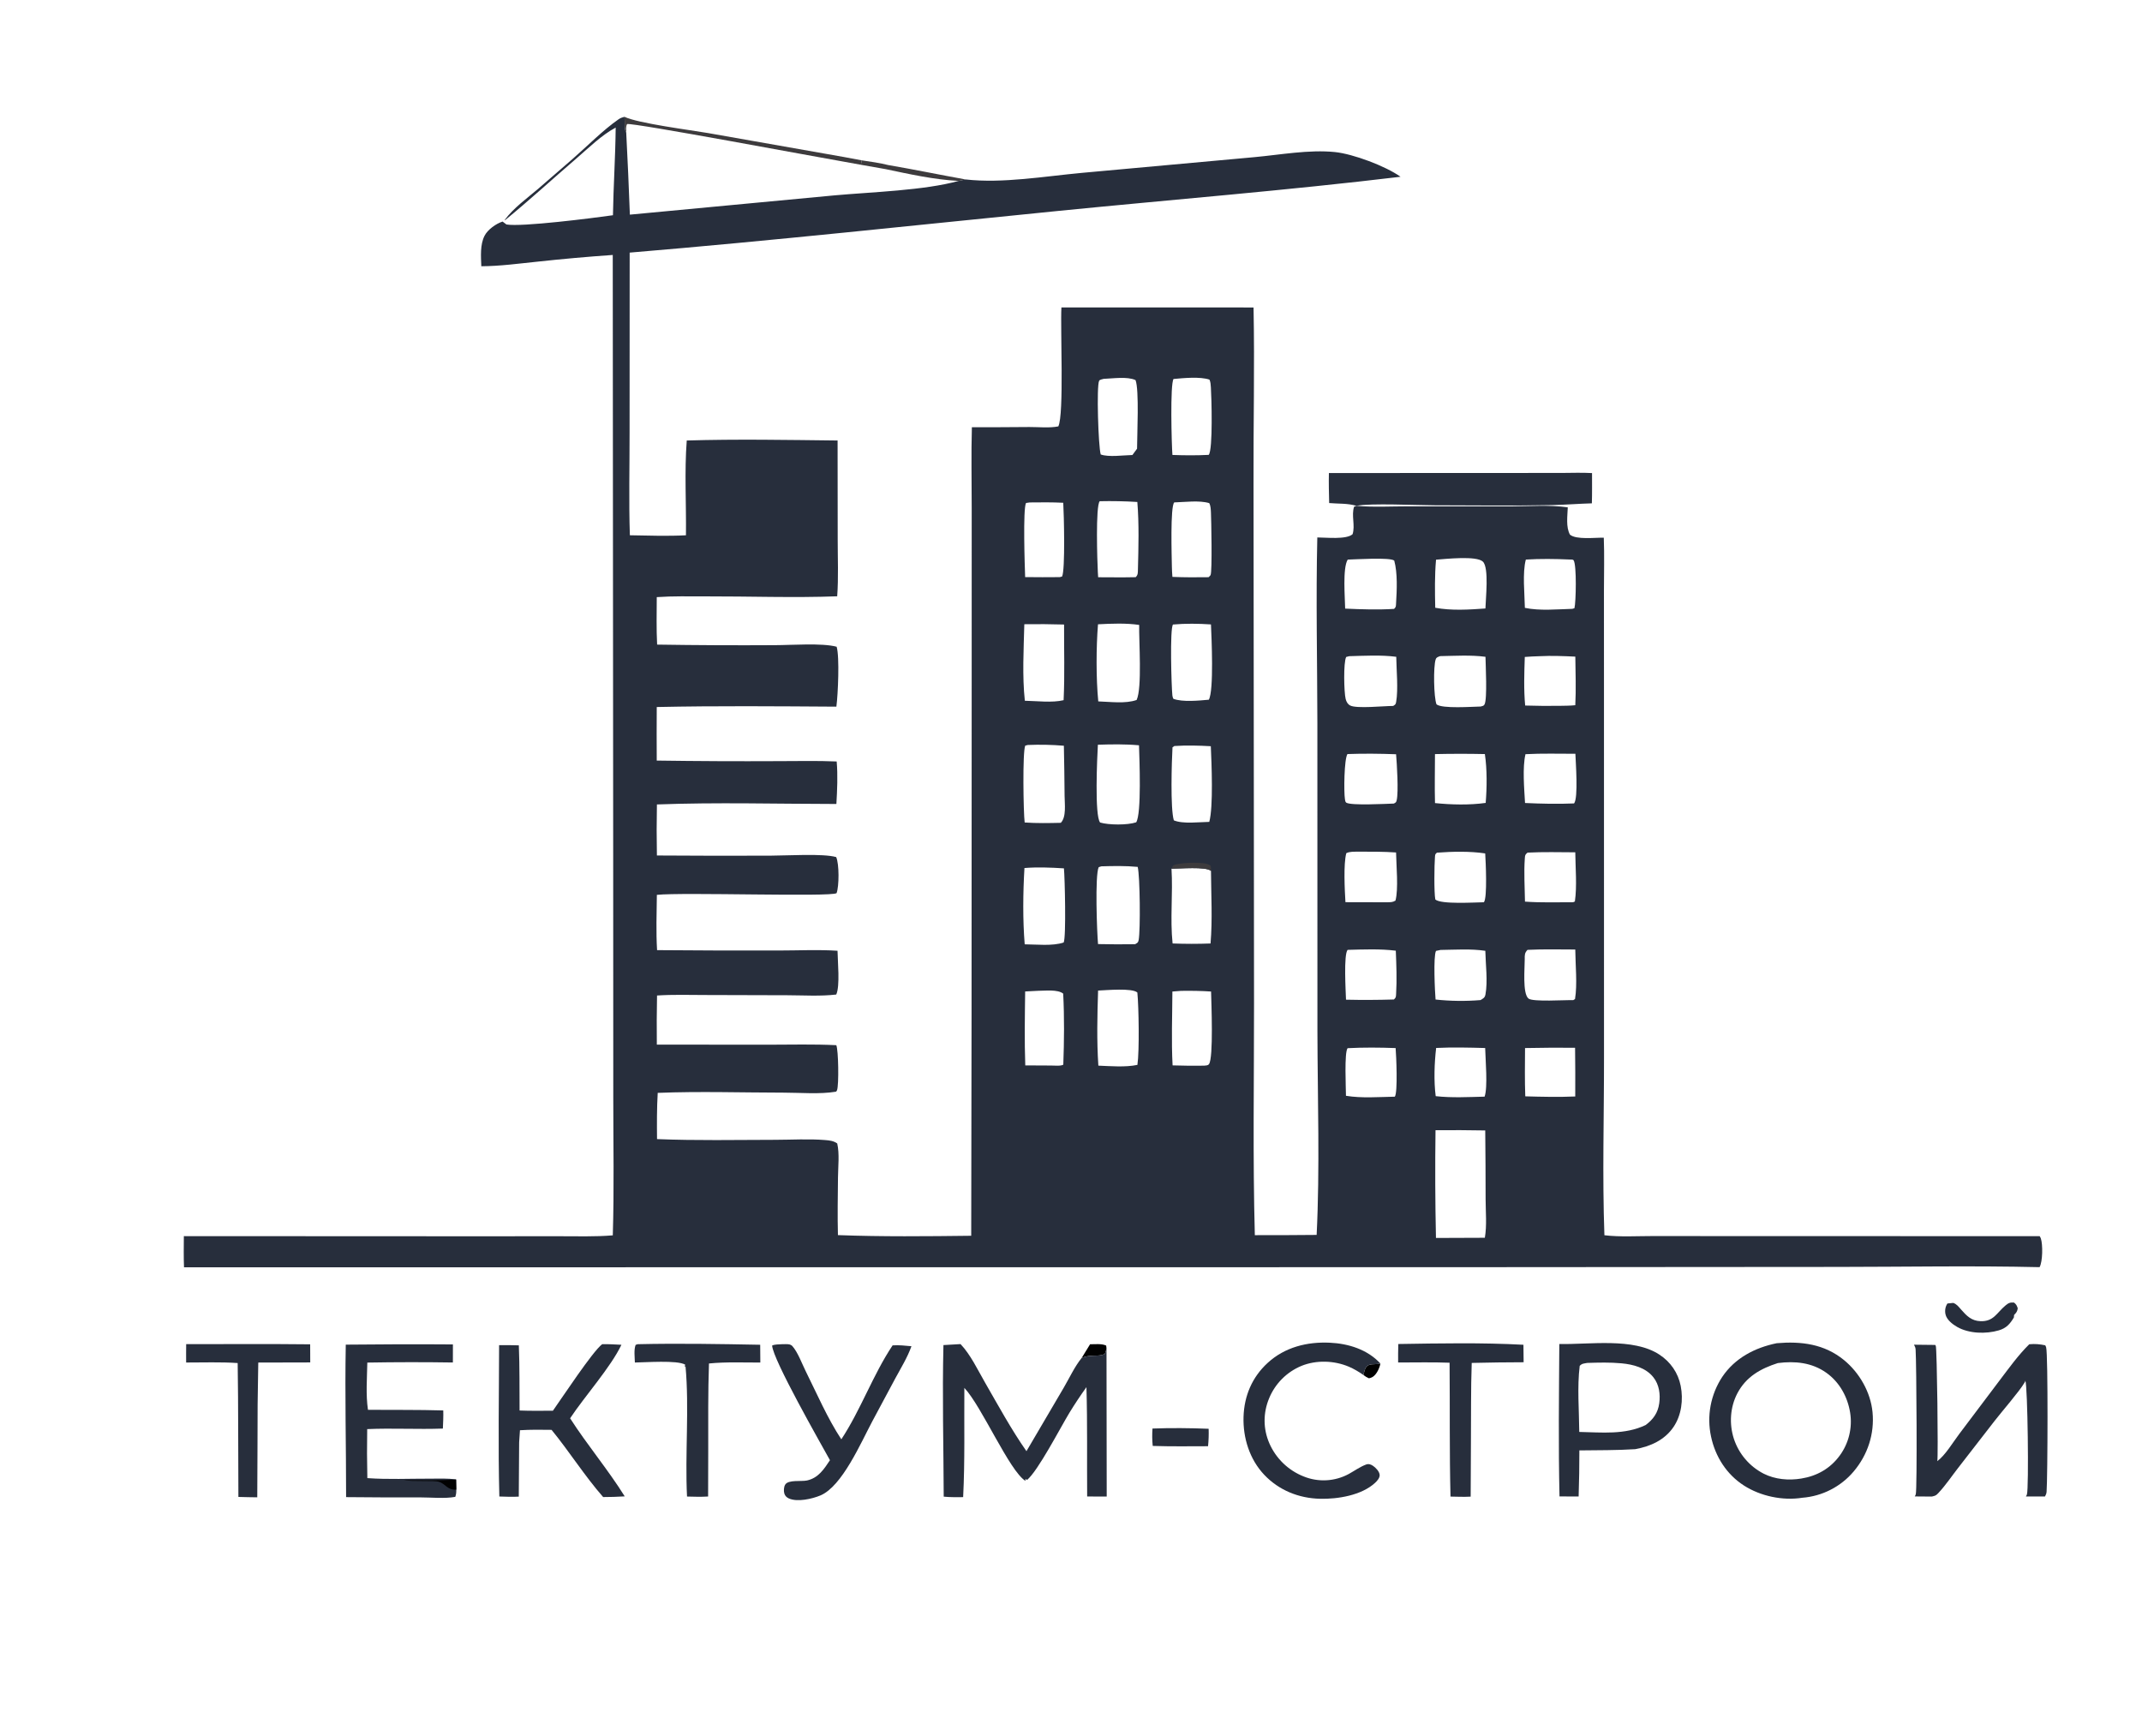 <?xml version="1.0" encoding="UTF-8"?> <svg xmlns="http://www.w3.org/2000/svg" width="1392" height="1128" viewBox="0 0 1392 1128" fill="none"><path d="M886.024 893.481C886.446 891.901 886.797 889.931 887.661 888.536C889.379 885.762 893.576 886.817 896.405 886.186L897.072 886.031C896.54 888.962 894.639 893.132 892.003 894.775C891.254 895.241 890.479 895.443 889.629 895.637C888.208 895.039 887.238 894.432 886.024 893.481Z" fill="#010101"></path><path d="M708.398 873.526C711.71 873.55 715.861 872.988 718.863 874.374L719.071 876.179C718.792 877.188 718.52 879.548 717.576 879.993C713.762 881.79 708.275 879.925 702.908 882.453L708.398 873.526Z" fill="#010101"></path><path d="M560.014 104.192C565.705 105.104 571.57 105.781 577.147 107.238C593.992 110.113 610.728 113.595 627.546 116.613L622.905 117.572C606.803 116.686 591.328 113.228 575.599 109.915L559.459 107.07L560.014 104.192Z" fill="#3D3B3D"></path><path d="M748.959 928.282C761.012 927.839 773.395 927.941 785.447 928.441C785.583 932.289 785.444 935.947 785.064 939.778C773.087 939.798 761.08 939.988 749.109 939.585C748.723 935.727 748.685 932.149 748.959 928.282Z" fill="#272E3C"></path><path d="M1265.57 847.017C1266.82 846.84 1268.11 846.766 1269.37 846.652C1271.67 847.511 1272.81 849.113 1274.37 850.884C1278.03 855.029 1281.12 858.311 1287.04 858.521C1295.63 858.825 1297.55 853.113 1303.29 848.308C1305.27 846.653 1306.31 846.237 1308.82 846.42C1310.31 847.58 1310.68 848.383 1311.25 850.159C1310.96 852.247 1310.31 852.999 1308.87 854.494L1308.75 856.101C1306.21 860.312 1303.89 863.032 1298.94 864.489C1290.62 866.936 1279.6 866.652 1271.94 862.297C1268.9 860.573 1265 857.579 1264.27 853.933C1263.78 851.481 1264.21 849.021 1265.57 847.017Z" fill="#272E3C"></path><path d="M120.989 873.452C147.843 873.465 174.716 873.246 201.567 873.557L201.614 885.326L167.838 885.406C167.45 903.583 167.283 921.762 167.336 939.943L167.186 972.975C163.102 972.967 159.008 972.814 154.924 972.726C154.733 943.73 154.907 914.719 154.455 885.728C143.394 884.961 132.061 885.415 120.965 885.382C120.903 881.409 120.976 877.426 120.989 873.452Z" fill="#272E3C"></path><path d="M908.698 873.359C935.573 872.934 963.196 872.392 990.02 873.845L990.146 885.209C978.9 885.234 967.655 885.38 956.412 885.646C955.798 902.848 956.057 920.176 955.898 937.395L955.731 972.536C951.371 972.766 946.985 972.588 942.622 972.502C941.911 943.553 942.287 914.481 942.027 885.516C930.922 885.087 919.706 885.386 908.588 885.366C908.496 881.371 908.639 877.355 908.698 873.359Z" fill="#272E3C"></path><path d="M414.444 873.482C440.863 872.871 467.589 873.352 494.021 873.842L494.108 885.396C483.064 885.42 471.722 884.907 460.736 886.011C460.066 904.644 460.29 923.337 460.255 941.982L460.176 972.447C455.606 972.756 451.045 972.592 446.471 972.477C445.094 944.958 447.992 914.839 445.491 887.811L444.878 888.249L445.298 886.789C440.314 883.69 418.916 885.356 412.582 885.383C412.508 881.934 411.836 877.105 413.072 873.909L414.444 873.482Z" fill="#272E3C"></path><path d="M508.08 873.489C509.567 873.503 511.775 873.3 513.202 873.672C513.628 873.783 514.447 874.172 514.792 874.551C518.446 878.562 521.16 886.139 523.592 891.02C530.871 905.627 537.762 921.698 546.747 935.291C559.479 915.928 567.25 893.433 580.063 874.239C584.167 873.953 588.232 874.428 592.317 874.794C589.732 882.061 585.415 889.06 581.75 895.828L566.907 923.534C559.513 937.366 547.288 965.842 533.161 971.756C527.752 974.02 518.121 976.226 512.596 973.684C511.215 973.048 510.187 972.039 509.727 970.571C509.203 968.899 509.342 966.231 510.271 964.729C512.338 961.384 520.704 962.844 524.408 962.037C531.817 960.422 535.454 954.71 539.352 948.851C533.269 937.82 502.286 883.605 501.77 874.346C503.564 873.521 506.119 873.634 508.08 873.489Z" fill="#272E3C"></path><path d="M886.024 893.481C883.084 891.428 879.842 889.49 876.54 888.088C867.022 884.047 855.375 883.67 845.75 887.575C845.163 887.818 844.582 888.076 844.007 888.347C843.432 888.619 842.864 888.905 842.303 889.204C841.743 889.504 841.19 889.817 840.645 890.144C840.1 890.471 839.563 890.812 839.034 891.165C838.505 891.518 837.986 891.885 837.476 892.264C836.965 892.643 836.464 893.034 835.973 893.437C835.482 893.841 835.002 894.257 834.531 894.684C834.06 895.111 833.6 895.55 833.151 896C832.702 896.45 832.265 896.911 831.838 897.382C831.412 897.854 830.998 898.336 830.595 898.828C830.192 899.32 829.802 899.822 829.424 900.333C829.047 900.844 828.682 901.364 828.329 901.893C827.977 902.422 827.638 902.96 827.313 903.506C826.987 904.052 826.675 904.605 826.376 905.166C826.078 905.727 825.794 906.296 825.523 906.871C825.253 907.446 824.997 908.028 824.755 908.616C820.818 918.093 820.797 928.342 824.852 937.781C825.117 938.392 825.396 938.996 825.69 939.593C825.984 940.19 826.293 940.78 826.616 941.362C826.939 941.945 827.277 942.519 827.628 943.084C827.979 943.649 828.344 944.206 828.723 944.754C829.102 945.301 829.494 945.839 829.899 946.367C830.304 946.896 830.722 947.414 831.153 947.921C831.584 948.429 832.027 948.926 832.482 949.412C832.937 949.898 833.404 950.372 833.883 950.835C834.361 951.298 834.851 951.749 835.352 952.188C835.853 952.627 836.364 953.053 836.885 953.467C837.407 953.881 837.939 954.282 838.48 954.669C839.021 955.057 839.572 955.431 840.132 955.791C840.691 956.152 841.26 956.498 841.837 956.831C842.414 957.164 842.998 957.482 843.591 957.786C844.183 958.09 844.783 958.379 845.39 958.653C845.997 958.928 846.61 959.187 847.229 959.431C847.813 959.668 848.403 959.888 849 960.091C849.596 960.295 850.197 960.483 850.804 960.654C851.411 960.825 852.022 960.979 852.637 961.116C853.252 961.253 853.87 961.374 854.492 961.478C855.113 961.581 855.737 961.668 856.364 961.737C856.991 961.806 857.618 961.858 858.247 961.893C858.876 961.928 859.506 961.945 860.137 961.945C860.767 961.945 861.397 961.928 862.026 961.894C862.655 961.859 863.283 961.808 863.91 961.739C864.536 961.67 865.16 961.584 865.782 961.481C866.404 961.378 867.022 961.258 867.637 961.121C868.252 960.984 868.863 960.831 869.47 960.66C870.077 960.489 870.678 960.302 871.275 960.099C871.872 959.896 872.462 959.676 873.046 959.44C873.631 959.204 874.208 958.952 874.779 958.684C875.35 958.417 875.912 958.134 876.467 957.835C880.153 955.816 883.875 953.097 887.82 951.651C889.449 951.054 890.879 951.603 892.272 952.521C894.01 953.668 896.508 956.261 896.589 958.494C896.66 960.442 894.922 962.35 893.596 963.577C884.817 971.699 869.321 974.209 857.813 973.924C843.987 973.582 831.099 968.412 821.529 958.291C812.054 948.271 807.712 934.337 808.121 920.738C808.531 907.101 813.682 894.896 823.812 885.62C834.971 875.402 849.383 871.825 864.215 872.509C876.339 873.068 888.699 876.937 897.072 886.031L896.405 886.186C893.576 886.817 889.379 885.762 887.661 888.536C886.797 889.931 886.446 891.901 886.024 893.481Z" fill="#272E3C"></path><path d="M391.344 873.461C395.502 873.374 399.684 873.666 403.838 873.855C396.939 888.398 379.982 907.299 370.492 921.626C381.615 938.997 395.053 954.826 405.983 972.364C401.313 972.655 396.638 972.801 391.959 972.804C379.883 959.014 370.048 943.323 358.443 929.139C351.576 929.037 344.767 928.956 337.908 929.387L337.373 937.213L337.135 972.522C332.937 972.78 328.706 972.566 324.504 972.453C323.658 939.743 324.283 906.846 324.344 874.114C328.62 873.997 332.895 874.133 337.169 874.231C337.75 888.307 337.552 902.477 337.654 916.566C344.865 916.862 352.096 916.732 359.312 916.707C365.299 908.279 385.093 878.173 391.344 873.461Z" fill="#272E3C"></path><path d="M224.704 873.768C247.913 873.501 271.122 873.454 294.331 873.626L294.312 885.369C275.777 885.082 257.242 885.101 238.707 885.424C238.541 895.388 237.637 906.262 239.133 916.119C255.433 916.25 271.772 916.027 288.063 916.524C288.18 920.459 287.983 924.372 287.808 928.303C271.438 928.911 255.01 927.921 238.629 928.656C238.444 939.272 238.476 949.887 238.725 960.501C252.185 961.467 265.991 960.814 279.492 960.848C285.041 960.862 290.909 960.523 296.395 961.392L296.525 967.987C296.554 969.751 296.468 971.008 295.874 972.678C288.868 973.95 280.403 973.029 273.221 973.027C257.12 973.082 241.019 973.024 224.918 972.851C224.946 939.86 224.079 906.74 224.704 873.768Z" fill="#272E3C"></path><path d="M296.395 961.392L296.525 967.987C290.526 968.367 289.891 964.357 285.13 962.837C282.164 961.891 267.718 962.86 262.266 961.812C273.593 961.804 285.097 962.182 296.395 961.392Z" fill="#010101"></path><path d="M1014.94 307.326C1021.47 307.296 1028.1 307.035 1034.6 307.414C1034.59 313.958 1034.69 320.536 1034.49 327.075C1025.84 327.314 1017.21 328.037 1008.57 328.213C983.124 328.734 957.59 328.38 932.136 328.344C921.249 328.328 890.136 326.869 881.504 328.7C875.75 326.96 869.7 327.424 863.773 326.894C863.61 320.388 863.454 313.901 863.598 307.393L1014.94 307.326Z" fill="#272E3C"></path><path d="M1318.73 873.52C1322.44 873.174 1325.49 873.438 1329.11 874.194C1329.39 874.723 1329.53 874.917 1329.71 875.558C1331.02 880.196 1330.68 960.273 1330 969.309C1329.91 970.558 1329.54 971.344 1328.96 972.426L1316.56 972.444C1316.77 972.053 1317.07 971.572 1317.21 971.131C1318.55 967.024 1317.7 900.498 1316.19 897.166C1315.98 897.981 1316.11 897.682 1315.66 898.457C1312.32 904.167 1300.87 917.278 1296.15 923.392L1272.41 954.002C1268.23 959.383 1264.24 965.353 1259.58 970.287C1258.03 971.929 1257.56 971.962 1255.42 972.486L1244.32 972.398C1244.7 971.761 1244.75 971.759 1245 970.919C1245.94 967.728 1245.46 885.331 1244.88 876.925C1244.79 875.676 1244.42 874.887 1243.83 873.806C1248.42 873.825 1253.02 873.875 1257.61 873.956C1257.73 874.159 1257.88 874.35 1257.99 874.565C1258.78 876.166 1259.66 947.138 1258.97 949.478C1264.23 945.569 1269.18 937.169 1273.2 931.86L1299.47 897.001C1305.58 888.968 1311.53 880.624 1318.73 873.52Z" fill="#272E3C"></path><path d="M613.106 874.053L624.219 873.403C630.773 880.322 635.351 890.119 640.101 898.352C648.71 913.278 657.169 928.877 667.05 942.997L691.359 901.606C694.889 895.565 698.482 887.826 702.908 882.453C708.275 879.925 713.762 881.79 717.576 879.993C718.52 879.548 718.792 877.188 719.071 876.179L719.207 972.471L706.499 972.443C706.316 948.797 706.724 925.014 706.033 901.385C702.16 906.776 698.488 912.302 695.019 917.961C689.091 927.701 674.499 955.973 667.369 961.754L666.485 960.944L666.348 962.271C655.959 955.809 637.958 913.793 626.691 901.868C626.51 925.443 627.108 949.328 625.909 972.858C621.698 972.878 617.479 972.98 613.284 972.541C613.172 939.768 612.298 906.8 613.106 874.053Z" fill="#272E3C"></path><path d="M1013.34 873.353C1033 873.783 1061.31 869.108 1078.28 880.181C1085.58 884.945 1090.55 892.045 1092.23 900.622C1093.97 909.532 1092.74 919.634 1087.56 927.252C1081.73 935.842 1072.56 939.867 1062.67 941.694C1050.61 942.462 1038.45 942.335 1026.37 942.495C1026.38 952.48 1026.22 962.462 1025.89 972.441L1013.46 972.4C1012.7 939.47 1013.12 906.296 1013.34 873.353ZM1031.45 885.644C1029.33 886.072 1028.09 885.95 1026.59 887.57C1024.88 901.291 1026.2 916.603 1026.3 930.494C1040.92 930.767 1055.92 932.506 1069.48 925.988C1074.36 922.284 1077.38 918.197 1078.27 911.938C1079.1 906.066 1078.25 899.75 1074.48 894.996C1069.49 888.705 1061.35 886.618 1053.72 885.902C1046.33 885.21 1038.86 885.406 1031.45 885.644Z" fill="#272E3C"></path><path d="M1154.64 872.835C1170.59 871.471 1185.62 873.341 1198.4 883.841C1208.42 892.079 1215.62 904.656 1216.88 917.63C1218.24 931.737 1213.77 945.335 1204.64 956.162C1204.12 956.775 1203.59 957.374 1203.04 957.96C1202.49 958.546 1201.93 959.118 1201.36 959.677C1200.78 960.236 1200.19 960.78 1199.59 961.309C1198.98 961.838 1198.37 962.352 1197.74 962.851C1197.11 963.35 1196.47 963.833 1195.82 964.3C1195.17 964.767 1194.5 965.218 1193.83 965.653C1193.16 966.087 1192.47 966.504 1191.78 966.905C1191.08 967.306 1190.37 967.689 1189.66 968.055C1188.95 968.42 1188.23 968.768 1187.5 969.098C1186.77 969.428 1186.03 969.74 1185.28 970.033C1184.53 970.326 1183.78 970.601 1183.02 970.858C1182.26 971.114 1181.49 971.351 1180.72 971.57C1179.95 971.788 1179.17 971.987 1178.39 972.167C1177.61 972.347 1176.82 972.507 1176.03 972.648C1175.24 972.789 1174.45 972.911 1173.65 973.013C1172.86 973.114 1172.06 973.196 1171.26 973.259C1158.55 975.291 1144.13 972.261 1133.32 965.323C1122.02 958.072 1114.66 946.464 1111.92 933.417C1111.75 932.594 1111.59 931.768 1111.45 930.937C1111.32 930.107 1111.2 929.274 1111.11 928.437C1111.02 927.601 1110.94 926.763 1110.89 925.923C1110.84 925.084 1110.81 924.243 1110.8 923.402C1110.79 922.561 1110.8 921.72 1110.83 920.879C1110.86 920.038 1110.91 919.199 1110.98 918.36C1111.05 917.522 1111.15 916.686 1111.26 915.852C1111.37 915.019 1111.51 914.189 1111.67 913.362C1111.82 912.535 1112 911.712 1112.2 910.894C1112.39 910.076 1112.61 909.263 1112.85 908.456C1113.08 907.649 1113.34 906.848 1113.62 906.053C1113.89 905.258 1114.19 904.471 1114.5 903.691C1114.82 902.911 1115.16 902.139 1115.51 901.375C1115.86 900.612 1116.24 899.858 1116.63 899.113C1117.02 898.368 1117.42 897.634 1117.85 896.909C1118.28 896.184 1118.73 895.471 1119.19 894.768C1127.45 882.445 1140.41 875.744 1154.64 872.835ZM1155.35 885.741C1144.17 889.322 1134.73 894.584 1129.06 905.366C1124.31 914.386 1123.65 925.273 1126.77 934.93C1126.97 935.536 1127.18 936.137 1127.41 936.732C1127.64 937.328 1127.88 937.918 1128.14 938.502C1128.39 939.085 1128.66 939.662 1128.95 940.233C1129.24 940.804 1129.54 941.367 1129.85 941.923C1130.16 942.48 1130.48 943.028 1130.82 943.568C1131.16 944.108 1131.51 944.64 1131.88 945.163C1132.25 945.686 1132.62 946.199 1133.01 946.704C1133.4 947.209 1133.81 947.704 1134.22 948.189C1134.63 948.674 1135.06 949.148 1135.5 949.612C1135.93 950.077 1136.38 950.53 1136.84 950.972C1137.3 951.415 1137.77 951.846 1138.25 952.265C1138.73 952.685 1139.22 953.093 1139.72 953.488C1140.22 953.883 1140.73 954.266 1141.25 954.637C1141.77 955.008 1142.3 955.366 1142.84 955.711C1143.37 956.056 1143.92 956.388 1144.47 956.706C1145.02 957.025 1145.58 957.33 1146.15 957.621C1153.62 961.381 1162.38 962.118 1170.57 960.779C1180.77 959.15 1189.46 954.24 1195.6 945.797C1195.96 945.304 1196.31 944.802 1196.65 944.291C1196.98 943.78 1197.3 943.262 1197.61 942.736C1197.92 942.209 1198.22 941.676 1198.51 941.135C1198.79 940.594 1199.06 940.046 1199.32 939.491C1199.58 938.937 1199.82 938.377 1200.05 937.81C1200.28 937.244 1200.5 936.673 1200.7 936.096C1200.9 935.519 1201.09 934.937 1201.26 934.351C1201.43 933.765 1201.59 933.175 1201.74 932.581C1201.88 931.987 1202.01 931.39 1202.12 930.79C1202.24 930.189 1202.34 929.586 1202.42 928.981C1202.51 928.376 1202.58 927.77 1202.64 927.161C1202.69 926.552 1202.73 925.943 1202.76 925.332C1202.78 924.721 1202.79 924.11 1202.79 923.499C1202.78 922.888 1202.76 922.277 1202.73 921.667C1202.7 921.057 1202.65 920.448 1202.58 919.84C1202.51 919.233 1202.43 918.627 1202.34 918.023C1200.71 907.737 1195.44 898.149 1186.88 892.056C1177.47 885.364 1166.52 884.304 1155.35 885.741Z" fill="#272E3C"></path><path d="M400.106 82.906C391.003 87.704 382.532 96.13 374.694 102.869C359.153 116.233 343.939 130.214 328.083 143.18L328.091 142.794C333.743 135.146 342.368 128.958 349.58 122.827C357.149 116.328 364.686 109.792 372.189 103.217C381.519 95.083 391.983 84.435 402.005 77.497C403.169 76.691 404.441 76.246 405.8 75.898C414.645 80.175 449.026 84.538 460.246 86.484L548.517 102.04L560.014 104.192L559.459 107.07L575.599 109.915C591.328 113.228 606.803 116.686 622.905 117.572L627.546 116.613C651.481 119.316 678.92 114.559 703.056 112.334L815.098 102.128C831.963 100.582 850.66 97.1 867.524 98.81C879.319 100.006 900.471 107.939 910.157 114.867C836.357 123.724 762.118 129.655 688.151 137.019C595.237 146.269 502.242 156.394 409.195 164.152L409.14 281C409.167 303.216 408.59 325.638 409.325 347.826C421.425 348.036 433.687 348.458 445.771 347.84C446.027 327.525 444.745 306.451 446.29 286.241C478.829 285.267 511.755 285.882 544.315 286.244L544.387 350.461C544.379 362.705 544.948 375.284 544.059 387.485C515.588 388.542 486.761 387.46 458.247 387.535C447.835 387.562 437.192 387.289 426.805 388.017C426.77 398.285 426.501 408.618 427.04 418.873C452.633 419.274 478.227 419.394 503.823 419.233C514.243 419.225 534.181 417.701 543.7 420.26C545.689 426.902 544.559 451.293 543.564 458.878C543.55 458.983 543.539 459.089 543.526 459.195C504.657 458.946 465.655 458.605 426.795 459.43C426.775 471.029 426.661 482.637 426.791 494.236C453.078 494.613 479.365 494.733 505.654 494.598C518.315 494.603 531.084 494.263 543.727 494.817C544.515 503.899 544.056 513.339 543.535 522.436C504.761 522.4 465.64 521.285 426.905 522.742C426.685 533.798 426.682 544.854 426.895 555.911C451.508 556.085 476.12 556.121 500.732 556.019C511.117 556.006 534.857 554.497 543.407 556.946C545.413 561.423 545.347 575.859 543.66 580.376C540.412 582.942 443.347 579.714 426.866 581.492C426.724 593.403 426.291 605.528 427.006 617.412C453.331 617.638 479.656 617.718 505.981 617.653C518.629 617.655 531.662 616.992 544.269 617.81C544.361 624.569 546 640.621 543.448 646.265C533.124 647.469 522.197 646.756 511.8 646.724L458.257 646.571C447.898 646.556 437.313 646.208 426.981 646.893C426.77 657.53 426.725 668.168 426.847 678.806L499.504 678.86C514.119 678.857 528.882 678.44 543.476 679.178C544.866 682.193 545.239 705.112 543.944 708.45C543.746 708.961 543.613 709.045 543.28 709.392C532.577 711.149 520.367 710.027 509.5 710.016C482.231 709.987 454.651 709.078 427.426 710.161C426.831 720.157 426.886 730.192 426.979 740.202C452.459 741.24 478.155 740.706 503.657 740.669C514.356 740.653 525.607 739.953 536.246 740.824C539.098 741.057 541.694 741.323 544.081 743.025C545.63 749.778 544.645 758.045 544.574 765.026C544.446 777.528 544.21 790.094 544.54 802.593C573.322 803.674 602.352 803.361 631.154 803.016L631.379 658.835L631.463 426.599L631.472 330.239C631.471 312.723 631.093 295.128 631.582 277.625C644.055 277.644 656.528 277.597 669.001 277.483C675.046 277.46 681.818 278.234 687.753 277.083C691.593 269.47 689.002 213.147 689.776 199.771L814.631 199.799C815.392 238.038 814.462 276.44 814.618 314.703L814.944 652.22C814.965 702.281 814.11 752.598 815.465 802.629C828.853 802.598 842.249 802.657 855.635 802.464C857.775 759.236 856.25 713.968 856.144 670.538L856.109 469.896C856.048 429.749 855.116 389.357 856.067 349.24C861.592 349.241 875.026 350.767 878.995 347.121C880.804 341.407 878.078 334.932 879.968 329.28L881.504 328.7C892.639 329.698 904.396 328.996 915.585 329.021L982.258 329.032C994.134 328.982 1007.08 327.989 1018.83 329.685C1018.65 335.252 1017.51 342.406 1020.25 347.416C1024.37 350.868 1036.55 349.256 1042.24 349.411C1042.68 360.824 1042.34 372.394 1042.34 383.823L1042.36 448.409L1042.38 686.678C1042.43 725.283 1041.24 764.095 1042.64 802.677C1052.83 803.903 1063.83 803.19 1074.1 803.204L1131.32 803.236L1325.51 803.277C1325.74 803.672 1326.1 804.257 1326.25 804.716C1327.6 808.637 1327.49 819.821 1325.44 823.419C1281.86 822.4 1238.06 823.233 1194.45 823.259L940.907 823.443L119.582 823.513C119.295 816.773 119.447 810.003 119.476 803.257L303.403 803.344L363.23 803.32C374.827 803.296 386.667 803.721 398.229 802.75C399.147 772.914 398.548 742.914 398.542 713.058L398.487 555.737L398.206 165.674C381.933 166.805 365.689 168.25 349.472 170.011C337.309 171.25 325.02 172.954 312.786 173.01C312.535 166.682 311.928 158.958 314.899 153.186C316.951 149.198 322.345 145.313 326.605 143.98L329.111 145.866C338.959 147.597 385.396 141.702 398.332 139.861C398.638 120.87 399.926 101.9 400.106 82.906ZM405.8 75.898L405.864 76.493C406.138 79.213 405.526 83.995 406.955 86.088C407.879 103.88 408.67 121.678 409.328 139.481L542.368 126.945C566.113 124.8 600.955 123.747 622.905 117.572C606.803 116.686 591.328 113.228 575.599 109.915L559.459 107.07L560.014 104.192L548.517 102.04L460.246 86.484C449.026 84.538 414.645 80.175 405.8 75.898ZM932.883 734.434C932.566 757.772 932.662 781.108 933.171 804.442L964.936 804.321C966.324 796.472 965.46 787.295 965.439 779.265C965.436 764.368 965.354 749.472 965.195 734.577C954.425 734.38 943.654 734.333 932.883 734.434ZM713.467 483.93C713.024 491.774 711.219 530.045 714.924 534.487C720.512 536.153 732.689 536.256 738.37 534.348C741.911 528.713 740.484 493.443 740.191 484.302C731.382 483.487 722.309 483.651 713.467 483.93ZM715.688 562.954L713.999 563.506C711.494 568.689 712.869 606.01 713.569 613.478C721.604 613.663 729.639 613.69 737.674 613.56C739.218 612.595 739.643 612.631 739.984 610.75C741.163 604.251 740.862 569.563 739.352 563.318C731.493 562.574 723.571 562.722 715.688 562.954ZM713.546 405.676C712.333 420.607 712.268 440.934 713.722 455.779C721.323 456.002 731.405 457.438 738.646 454.854C742.305 447.087 740.079 416.397 740.308 406.084C731.779 404.817 722.168 405.221 713.546 405.676ZM667.937 484.1L666.268 484.513C664.423 488.497 665.072 528.249 665.889 534.462C673.681 535.011 681.568 534.866 689.373 534.679C693.077 530.921 691.874 522.42 691.834 517.239C691.747 506.355 691.591 495.472 691.368 484.589C683.568 483.932 675.758 483.769 667.937 484.1ZM665.748 564.058C664.801 580.063 664.605 597.661 665.912 613.632C673.716 613.679 683.804 614.888 691.226 612.459C692.936 609.187 691.985 569.86 691.403 564.276C682.958 563.73 674.187 563.371 665.748 564.058ZM665.663 405.63C665.261 421.823 664.255 439.277 666.007 455.358C673.684 455.491 683.735 456.793 691.193 454.986C691.987 438.667 691.413 422.17 691.504 405.824C682.892 405.571 674.278 405.507 665.663 405.63ZM714.662 325.699C711.889 328.793 713.091 365.136 713.438 371.737C713.498 372.861 713.568 373.985 713.648 375.108C721.767 375.118 729.914 375.264 738.03 375.061C739.611 373.56 739.435 372.131 739.492 369.994C739.871 355.737 740.274 340.366 739.109 326.187C730.967 325.68 722.818 325.518 714.662 325.699ZM713.606 643.679C713.074 659.763 712.691 676.419 713.78 692.468C721.804 692.797 731.311 693.612 739.161 691.975C740.503 682.958 740.045 654.387 739.121 644.953C735.755 641.885 719.059 643.464 714.004 643.658C713.871 643.663 713.738 643.672 713.606 643.679ZM762.627 246.271C760.354 249.779 761.367 288.624 761.907 295.632C769.821 295.93 777.578 295.972 785.492 295.581C788.336 292.33 787.304 257.34 786.902 251.751C786.776 249.996 786.731 248.301 785.988 246.679C779.778 244.624 769.201 245.666 762.627 246.271ZM762.275 405.823C760.167 408.512 761.256 445.812 761.873 451.862C761.956 452.678 762.18 453.354 762.522 454.094C768.47 456.341 779.19 455.254 785.569 454.686C788.944 448.735 787.315 413.935 786.959 405.757C778.814 405.213 770.412 405.091 762.275 405.823ZM763.202 484.769L761.959 485.602C761.442 494.841 760.501 525.398 762.822 533.063C768.787 535.588 779.383 534.154 785.861 534.067C788.552 524.227 787.357 496.081 786.86 484.902C779.046 484.446 771.013 484.261 763.202 484.769ZM761.306 564.486C762.308 580.605 760.321 597.005 762.019 613.079C770.24 613.396 778.462 613.4 786.684 613.09C787.995 597.616 787.066 581.435 786.965 565.89C783.472 562.991 766.607 564.542 761.306 564.486ZM763.088 326.467C760.44 329.207 761.456 361.637 761.553 368.034C761.588 370.318 761.704 372.598 761.903 374.873C769.753 375.211 777.564 375.178 785.419 375.074C785.844 374.607 786.389 374.227 786.694 373.674C787.859 371.569 787.146 337.066 786.947 333.228C786.84 331.154 786.834 328.791 785.831 326.938C779.274 324.984 769.966 326.291 763.088 326.467ZM717.235 246.18C716.413 246.432 714.69 246.662 714.286 247.435C712.512 250.835 713.745 289.973 715.308 295.313C720.469 297.215 730.235 295.776 735.914 295.674L738.926 291.572C738.943 282.878 740.399 253.21 737.933 246.989C732.55 244.513 723.139 245.976 717.235 246.18ZM767.579 643.873L761.887 644.306C761.833 660.216 761.161 676.423 762.018 692.299C768.841 692.528 775.665 692.591 782.49 692.487C783.695 692.313 784.945 692.484 785.688 691.451C788.652 687.329 787.205 651.506 787.027 644.304C780.519 643.857 774.1 643.787 767.579 643.873ZM669.2 326.495L666.766 326.844C664.695 330.713 665.941 367.964 666.202 375.004C673.695 375.041 681.202 375.167 688.693 375.027L690.2 374.634C692.328 370.512 691.401 333.561 690.965 326.706C683.709 326.321 676.463 326.427 669.2 326.495ZM674.686 643.832L666.211 644.266C666.008 660.232 665.715 676.357 666.283 692.309L682.916 692.393C685.044 692.363 689.273 692.886 690.995 691.836C691.554 676.581 691.716 660.903 690.926 645.664C687.337 642.796 679.174 643.834 674.686 643.832ZM875.656 489.995C873.485 493.283 873.249 514.677 874.026 519.373C874.143 520.082 874.249 521.207 874.922 521.605C878.216 523.555 900.482 522.338 905.795 522.165C907.067 521.478 907.331 521.429 907.672 519.907C908.913 514.371 907.786 496.502 907.263 490.12C896.799 489.73 886.123 489.614 875.656 489.995ZM882.59 553.414C880.097 553.504 877.165 553.255 874.91 554.406C872.988 561.367 873.881 578.494 874.347 586.251L901.436 586.313C903.666 586.216 904.923 586.405 906.854 585.234C908.895 577.767 907.373 562.325 907.247 553.946C899.042 553.364 890.812 553.439 882.59 553.414ZM876.81 426.398L874.839 426.905C872.948 430.356 873.409 450.051 874.484 454.182C874.953 455.988 875.744 457.549 877.445 458.448C881.521 460.603 899.576 458.728 905.372 458.729C906.741 457.833 907.001 457.804 907.302 456.096C908.737 447.968 907.477 435.298 907.368 426.793C897.334 425.505 886.902 426.123 876.81 426.398ZM935.851 426.357C934.532 426.92 933.511 426.989 932.998 428.466C931.395 433.072 931.716 453.168 933.536 457.706C937.256 460.652 956.648 459.206 962.272 459.106C963.348 458.745 964.157 458.807 964.725 457.761C966.651 454.216 965.414 431.827 965.359 426.795C955.704 425.523 945.577 426.192 935.851 426.357ZM932.533 490.022C932.52 500.615 932.254 511.27 932.546 521.855C943.074 522.935 954.99 523.23 965.487 521.738C966.315 511.748 966.435 499.949 964.957 490.004C954.149 489.771 943.341 489.777 932.533 490.022ZM991.354 490.076C989.295 498.631 990.549 512.741 991.059 521.796C1001.6 522.294 1012.37 522.529 1022.92 522.078C1025.77 518.623 1023.95 494.974 1023.78 489.81C1013.01 489.827 1002.11 489.494 991.354 490.076ZM936.176 617.28L933.196 617.911C931.365 621.388 932.476 644.515 932.913 649.504C942.44 650.549 952.605 650.67 962.162 649.861C963.89 648.766 964.927 648.407 965.336 646.216C966.934 637.669 965.419 626.607 965.255 617.847C955.808 616.438 945.723 617.168 936.176 617.28ZM992.677 617.231C990.778 619.182 990.831 620.565 990.862 623.273C990.924 628.635 989.27 645.587 993.308 648.869C996.145 651.174 1017.16 649.716 1022.38 649.903L1023.54 649.197C1025.13 639.676 1023.78 626.87 1023.71 617.007C1013.38 616.991 1002.99 616.714 992.677 617.231ZM875.821 363.635C872.392 369.215 874.076 388.599 874.164 395.481C884.74 395.967 895.363 396.326 905.941 395.672C907.29 394.495 907.142 393.77 907.251 391.977C907.763 383.485 908.297 372.471 906.068 364.292C903.543 362.018 880.601 363.527 875.821 363.635ZM1000.7 426.4C997.436 426.534 994.152 426.592 990.899 426.895C990.545 437.355 990.17 448.035 991.145 458.466C998.462 458.69 1005.78 458.757 1013.1 458.666C1016.61 458.575 1020.23 458.638 1023.72 458.256C1024.26 447.77 1023.86 437.184 1023.74 426.686C1016.12 426.324 1008.32 426.005 1000.7 426.4ZM933.782 554.077C932.46 555.176 932.648 555.515 932.5 557.246C932.106 561.852 931.864 580.135 932.76 584.505C936.533 587.782 958.232 586.371 964.331 586.298C966.656 583.335 965.502 559.583 965.171 554.566C955.28 553.066 943.77 553.33 933.782 554.077ZM992.692 554.04C991.051 555.404 991.076 555.732 990.918 557.866C990.238 567.029 990.902 576.682 991.022 585.887C1001.4 586.639 1011.91 586.274 1022.31 586.288L1023.45 585.796C1024.9 575.776 1023.81 564.006 1023.71 553.839C1013.39 553.794 1003 553.523 992.692 554.04ZM875.761 617.237C873.1 620.259 874.545 644.157 874.714 649.612C885.089 649.843 895.462 649.8 905.834 649.484C907.241 648.242 907.158 647.747 907.274 645.862C907.835 636.72 907.443 626.951 907.078 617.772C896.789 616.497 886.108 616.97 875.761 617.237ZM933.221 363.691C932.294 374.052 932.478 384.541 932.703 394.933C943.188 396.892 954.717 396.17 965.32 395.401C965.445 389.351 967.789 368.887 963.655 364.945C959.498 360.981 939.223 363.246 933.221 363.691ZM991.585 363.61C989.285 372.198 990.796 385.807 990.953 394.994C1000.65 397.036 1011.9 395.899 1021.74 395.636L1023.16 395.236C1024.17 391.552 1024.69 367.114 1022.64 364.111C1022.15 363.397 1020.64 363.61 1019.85 363.573C1010.6 363.151 1000.82 363.038 991.585 363.61ZM991.058 681.035C990.999 691.492 990.825 701.964 991.214 712.415C1001.99 712.71 1012.92 712.974 1023.69 712.503C1023.75 701.951 1023.71 691.399 1023.58 680.848C1012.74 680.754 1001.9 680.816 991.058 681.035ZM933.293 680.978C932.14 690.745 931.728 702.526 933.001 712.298C943.415 713.468 954.303 712.874 964.774 712.618C966.958 706.511 965.324 688.536 965.151 681.017C954.618 680.724 943.822 680.456 933.293 680.978ZM875.757 681.121C873.531 683.785 874.666 707.131 874.687 712.057C884.889 713.733 896.14 712.826 906.46 712.637C908.439 709.689 907.364 685.828 906.963 681.053C896.594 680.663 886.121 680.584 875.757 681.121Z" fill="#272E3C"></path><path d="M761.306 564.486C762.033 563.013 762.032 562.308 763.765 561.818C768.14 560.583 782.326 559.781 786.093 562.102C786.87 562.581 786.683 562.355 786.864 563.295C787.046 564.239 787.04 564.945 786.965 565.89C783.472 562.991 766.607 564.542 761.306 564.486Z" fill="#3D3B3D"></path><path d="M405.8 75.898C414.645 80.175 449.026 84.538 460.246 86.484L548.517 102.04L560.014 104.192L559.459 107.07L548.217 105.039C533.095 102.484 410.721 79.496 407.5 80.621C406.625 82.228 406.953 84.262 406.955 86.088C405.526 83.995 406.138 79.213 405.864 76.493L405.8 75.898Z" fill="#3D3B3D"></path></svg> 